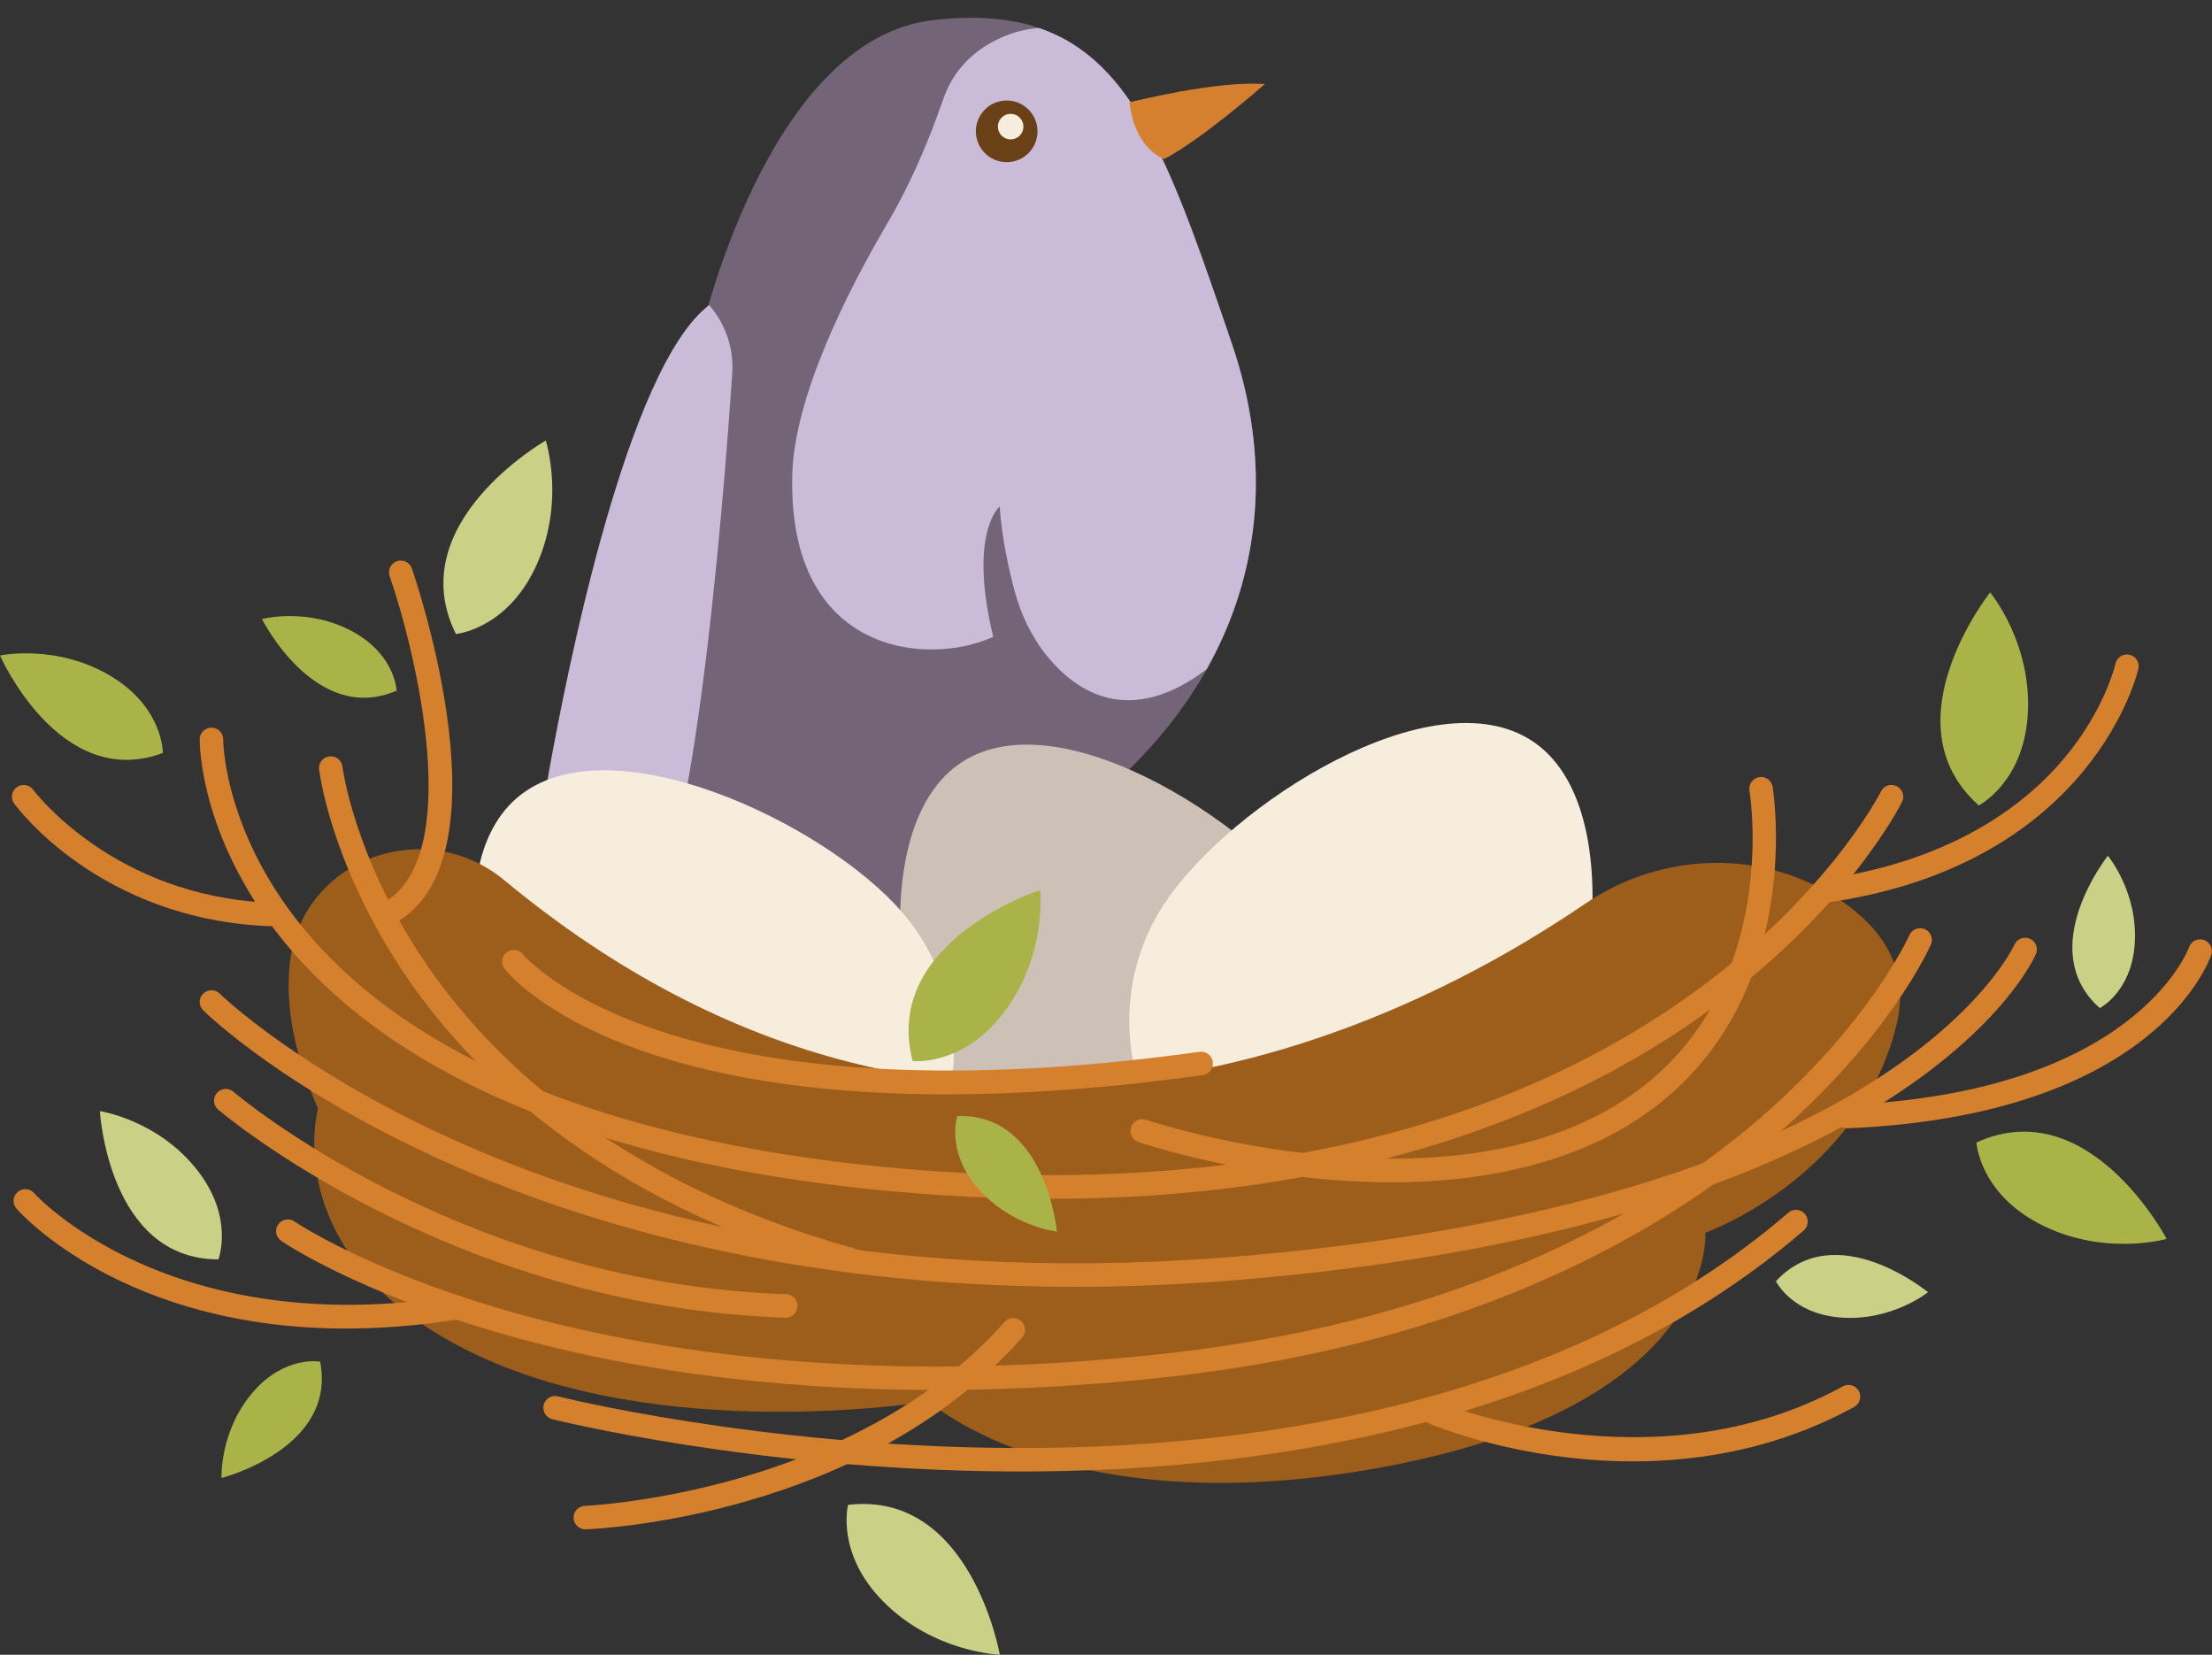 <?xml version="1.0" encoding="UTF-8"?>
<!DOCTYPE svg PUBLIC '-//W3C//DTD SVG 1.0//EN'
          'http://www.w3.org/TR/2001/REC-SVG-20010904/DTD/svg10.dtd'>
<svg height="622.1" preserveAspectRatio="xMidYMid meet" version="1.0" viewBox="0.0 -6.7 831.8 622.1" width="831.8" xmlns="http://www.w3.org/2000/svg" xmlns:xlink="http://www.w3.org/1999/xlink" zoomAndPan="magnify"
><rect x="0.0" y="-6.7" width="831.8" height="622.1" fill="#333333" stroke="none"/><defs
  ><clipPath id="a"
    ><path d="M 318 558 L 376 558 L 376 615.379 L 318 615.379 Z M 318 558"
    /></clipPath
    ><clipPath id="b"
    ><path d="M 690 346 L 831.75 346 L 831.75 418 L 690 418 Z M 690 346"
    /></clipPath
  ></defs
  ><g
  ><g id="change1_1"
    ><path d="M 263.102 120.504 C 263.102 120.504 287.949 7.844 351.141 0.82 C 419.234 -6.746 434.367 37.965 463.258 122.566 C 492.145 207.168 450.875 287.641 349.766 330.973 C 248.656 374.309 180.562 271.133 263.102 120.504" fill="#736477"
    /></g
    ><g id="change2_1"
    ><path d="M 266.656 108 C 272.855 115.082 275.984 124.324 275.348 133.719 C 272.031 182.773 259.871 337.914 238.453 342.547 C 227.145 344.992 218.957 337.109 213.352 327.602 C 205.863 314.891 203.496 299.801 206.086 285.277 C 213.586 243.25 236.074 131.352 266.656 108" fill="#cabbd8"
    /></g
    ><g id="change3_1"
    ><path d="M 499.344 342.449 C 523.488 379.906 512.352 430.066 474.473 454.48 C 436.594 478.898 386.316 468.324 362.172 430.867 C 338.027 393.41 323.953 304.145 361.832 279.73 C 399.711 255.312 475.199 304.992 499.344 342.449" fill="#cdc0b7"
    /></g
    ><g id="change4_1"
    ><path d="M 573.984 423.027 C 549.367 460.18 498.961 470.113 461.391 445.223 C 423.824 420.332 413.32 370.035 437.938 332.887 C 462.551 295.734 538.66 247.016 576.227 271.906 C 613.797 296.797 598.598 385.879 573.984 423.027" fill="#f6eddc"
    /></g
    ><g id="change4_2"
    ><path d="M 339.215 336.227 C 368.359 369.938 364.352 421.16 330.258 450.637 C 296.168 480.109 244.902 476.676 215.758 442.961 C 186.609 409.25 160.191 322.832 194.281 293.355 C 228.371 263.883 310.066 302.516 339.215 336.227" fill="#f6eddc"
    /></g
    ><g id="change5_1"
    ><path d="M 109.105 354.453 C 107.254 369.316 109.723 387.637 119.594 410.07 C 119.594 410.07 104.039 465.109 175.832 501.008 C 247.621 536.902 349.328 520.152 349.328 520.152 C 349.328 520.152 401.973 568.012 524.02 544.082 C 646.062 520.152 641.277 456.734 641.277 456.734 C 641.277 456.734 698.711 436.395 713.07 378.961 C 718.453 357.426 707.684 342.281 692.121 331.766 C 663.18 312.211 624.953 313.379 596.094 333.055 C 528.512 379.129 359.73 465.164 189.566 324.16 C 159.914 299.586 113.863 316.234 109.105 354.453" fill="#9d5e1b"
    /></g
    ><g id="change6_2"
    ><path d="M 171.438 231.648 C 150.715 189.957 205.227 158.922 205.227 158.922 C 205.227 158.922 212.941 182.691 201.035 207.254 C 190.023 229.969 171.438 231.648 171.438 231.648" fill="#cad086"
    /></g
    ><g id="change7_1"
    ><path d="M 343.191 392.18 C 331.449 347.129 391.164 327.918 391.164 327.918 C 391.164 327.918 393.848 352.766 377.16 374.367 C 361.73 394.348 343.191 392.18 343.191 392.18" fill="#aab348"
    /></g
    ><g id="change7_2"
    ><path d="M 744.105 296.098 C 709.344 265.129 748.367 216.016 748.367 216.016 C 748.367 216.016 764.383 235.203 762.484 262.434 C 760.73 287.617 744.105 296.098 744.105 296.098" fill="#aab348"
    /></g
    ><g id="change6_3"
    ><path d="M 789.598 372.289 C 764.738 350.141 792.645 315.02 792.645 315.02 C 792.645 315.02 804.098 328.742 802.742 348.215 C 801.488 366.223 789.598 372.289 789.598 372.289" fill="#cad086"
    /></g
    ><g id="change7_3"
    ><path d="M 149.148 252.949 C 118.582 266.141 98.516 226.02 98.516 226.02 C 98.516 226.02 115.785 221.426 132.867 230.875 C 148.664 239.609 149.148 252.949 149.148 252.949" fill="#aab348"
    /></g
    ><g id="change6_4"
    ><path d="M 667.816 474.973 C 690.43 450.539 725.016 479.105 725.016 479.105 C 725.016 479.105 711.078 490.297 691.637 488.57 C 673.656 486.973 667.816 474.973 667.816 474.973" fill="#cad086"
    /></g
    ><g id="change7_4"
    ><path d="M 120.383 505.195 C 126.777 537.867 83.305 548.945 83.305 548.945 C 83.305 548.945 82.488 531.094 95.352 516.41 C 107.246 502.828 120.383 505.195 120.383 505.195" fill="#aab348"
    /></g
    ><g id="change7_5"
    ><path d="M 743.215 422.809 C 785.586 403.52 814.746 459.055 814.746 459.055 C 814.746 459.055 790.727 465.957 766.586 453.223 C 744.258 441.445 743.215 422.809 743.215 422.809" fill="#aab348"
    /></g
    ><g clip-path="url(#a)" id="change6_1"
    ><path d="M 318.91 559.039 C 365.145 553.594 375.977 615.379 375.977 615.379 C 375.977 615.379 350.996 614.621 331.891 595.133 C 314.219 577.102 318.91 559.039 318.91 559.039" fill="#cad086"
    /></g
    ><g id="change7_6"
    ><path d="M 61.234 276.379 C 22.414 290.852 0 239.727 0 239.727 C 0 239.727 21.758 235.102 42.391 247.918 C 61.477 259.77 61.234 276.379 61.234 276.379" fill="#aab348"
    /></g
    ><g id="change6_5"
    ><path d="M 82.121 466.758 C 40.691 466.754 37.555 411.016 37.555 411.016 C 37.555 411.016 59.559 414.285 74.41 433.508 C 88.152 451.281 82.121 466.758 82.121 466.758" fill="#cad086"
    /></g
    ><g id="change8_2"
    ><path d="M 395.148 443.965 C 381.891 443.965 368.125 443.527 353.824 442.598 C 274.176 437.426 167.188 417.316 109.82 350.887 C 75.027 310.598 75.078 272.809 75.094 271.223 C 75.125 268.801 77.094 266.855 79.512 266.855 C 79.531 266.855 79.547 266.855 79.566 266.855 C 82.004 266.887 83.957 268.883 83.93 271.32 C 83.926 271.824 84.098 307.922 116.973 345.652 C 172.477 409.352 276.723 428.738 354.398 433.781 C 432.324 438.84 543.961 431.699 633.336 368.945 C 686.734 331.449 707.117 291.25 707.316 290.848 C 708.402 288.668 711.055 287.773 713.234 288.855 C 715.422 289.938 716.316 292.586 715.234 294.77 C 714.387 296.477 693.91 337.051 638.887 375.844 C 593.375 407.926 515.453 443.965 395.148 443.965" fill="#d5802d"
    /></g
    ><g id="change8_3"
    ><path d="M 320.016 471.324 C 319.621 471.324 319.219 471.273 318.82 471.16 C 224.801 444.836 175.777 395.133 151.211 358.07 C 124.465 317.727 120.164 283.984 119.996 282.57 C 119.703 280.148 121.434 277.949 123.855 277.656 C 126.305 277.363 128.477 279.098 128.766 281.516 C 128.832 282.027 133.168 315.047 158.844 353.598 C 182.602 389.262 230.051 437.129 321.203 462.652 C 323.551 463.309 324.926 465.746 324.266 468.098 C 323.719 470.051 321.945 471.324 320.016 471.324" fill="#d5802d"
    /></g
    ><g id="change8_4"
    ><path d="M 404.203 477.074 C 298.57 477.074 220.461 453.391 171.062 431.688 C 108.223 404.086 77.68 374.387 76.41 373.137 C 74.672 371.422 74.652 368.629 76.363 366.891 C 78.074 365.148 80.871 365.133 82.609 366.84 C 82.914 367.137 113.559 396.859 175.074 423.805 C 231.863 448.676 327.34 476.195 459.668 466.094 C 532.434 460.531 633.961 444.523 704.391 399.828 C 746.301 373.234 757.367 348.734 757.477 348.488 C 758.449 346.262 761.043 345.227 763.281 346.199 C 765.516 347.164 766.551 349.746 765.59 351.984 C 765.129 353.062 753.785 378.68 710.07 406.688 C 638.09 452.797 534.539 469.234 460.344 474.902 C 440.848 476.391 422.121 477.074 404.203 477.074" fill="#d5802d"
    /></g
    ><g id="change8_5"
    ><path d="M 352.121 515.852 C 301.805 515.852 245.062 510.723 189.578 494.938 C 134.328 479.215 106.863 460.562 105.723 459.773 C 103.715 458.395 103.207 455.645 104.59 453.637 C 105.973 451.625 108.719 451.117 110.73 452.496 C 111.004 452.684 138.465 471.273 192.504 486.578 C 242.398 500.719 325.801 514.871 439.77 502 C 553.609 489.148 623.305 446.918 661.723 413.758 C 703.117 378.031 717.855 345.203 718 344.875 C 718.98 342.645 721.59 341.629 723.824 342.613 C 726.055 343.594 727.066 346.199 726.086 348.438 C 725.465 349.848 710.387 383.426 667.496 420.445 C 628.133 454.422 556.844 497.676 440.758 510.781 C 415.445 513.637 385.168 515.852 352.121 515.852" fill="#d5802d"
    /></g
    ><g id="change8_6"
    ><path d="M 383.824 546.5 C 382.117 546.5 380.441 546.492 378.758 546.48 C 283.754 545.812 208.402 527.02 207.652 526.828 C 205.285 526.23 203.855 523.828 204.453 521.461 C 205.051 519.098 207.453 517.668 209.816 518.262 C 210.559 518.449 285.047 537.012 379.023 537.648 C 465.41 538.277 586.434 523.359 672.492 449.203 C 674.348 447.609 677.133 447.816 678.723 449.664 C 680.316 451.512 680.109 454.301 678.262 455.895 C 591.758 530.438 471.398 546.5 383.824 546.5" fill="#d5802d"
    /></g
    ><g id="change8_7"
    ><path d="M 523.254 437.793 C 513.184 437.793 502.297 437.195 490.539 435.848 C 455.246 431.805 429.16 423 428.066 422.629 C 425.762 421.844 424.527 419.332 425.312 417.023 C 426.102 414.715 428.617 413.484 430.918 414.266 C 431.953 414.617 535.219 449.051 603.84 410.992 C 671.496 373.469 658.008 291.406 657.867 290.582 C 657.445 288.18 659.055 285.887 661.457 285.469 C 663.859 285.031 666.148 286.652 666.566 289.059 C 666.723 289.945 681.223 378.18 608.121 418.719 C 591.391 428 564.055 437.789 523.254 437.793" fill="#d5802d"
    /></g
    ><g id="change8_8"
    ><path d="M 130.117 492.758 C 46.789 492.758 8.043 449.793 6.195 447.68 C 4.586 445.848 4.77 443.055 6.605 441.449 C 8.434 439.84 11.223 440.023 12.832 441.852 C 13.328 442.414 63.633 497.793 171.543 480.492 C 173.953 480.094 176.215 481.746 176.602 484.152 C 176.992 486.562 175.352 488.828 172.941 489.215 C 157.543 491.688 143.266 492.758 130.117 492.758" fill="#d5802d"
    /></g
    ><g id="change8_9"
    ><path d="M 101.648 341.5 C 101.594 341.5 101.535 341.5 101.477 341.5 C 37.852 339.051 6.645 297.191 5.344 295.414 C 3.906 293.441 4.344 290.676 6.312 289.242 C 8.289 287.801 11.043 288.238 12.484 290.207 C 12.863 290.723 42.715 330.395 101.816 332.668 C 104.254 332.762 106.152 334.816 106.062 337.254 C 105.969 339.633 104.008 341.5 101.648 341.5" fill="#d5802d"
    /></g
    ><g id="change8_10"
    ><path d="M 145.324 341.5 C 143.711 341.5 142.156 340.617 141.379 339.082 C 140.273 336.906 141.145 334.246 143.32 333.145 C 175.324 316.918 156.488 238.68 146.531 209.902 C 145.734 207.598 146.953 205.078 149.258 204.281 C 151.57 203.488 154.082 204.707 154.879 207.012 C 156.445 211.535 192.711 318.008 147.316 341.023 C 146.676 341.348 145.992 341.5 145.324 341.5" fill="#d5802d"
    /></g
    ><g clip-path="url(#b)" id="change8_1"
    ><path d="M 694.52 417.48 C 692.164 417.48 690.211 415.621 690.109 413.25 C 690.008 410.812 691.898 408.754 694.34 408.652 C 803.109 404.07 822.965 349.973 823.152 349.426 C 823.945 347.129 826.449 345.891 828.75 346.668 C 831.051 347.449 832.297 349.934 831.527 352.238 C 830.707 354.703 810.094 412.617 694.707 417.477 C 694.645 417.48 694.582 417.48 694.52 417.48" fill="#d5802d"
    /></g
    ><g id="change8_11"
    ><path d="M 687.34 332.527 C 685.184 332.527 683.297 330.949 682.973 328.754 C 682.621 326.34 684.289 324.098 686.699 323.738 C 735.422 316.566 762.391 294.965 776.434 278.109 C 791.656 259.836 795.465 242.988 795.5 242.82 C 796.02 240.445 798.359 238.922 800.75 239.441 C 803.133 239.957 804.648 242.297 804.137 244.676 C 803.98 245.406 787.387 317.844 687.988 332.48 C 687.77 332.512 687.555 332.527 687.34 332.527" fill="#d5802d"
    /></g
    ><g id="change8_12"
    ><path d="M 614.043 542.691 C 571.754 542.691 539.387 529.312 537.254 528.406 C 535.008 527.453 533.961 524.867 534.906 522.617 C 535.855 520.371 538.445 519.324 540.695 520.27 C 541.496 520.609 621.629 553.617 692.996 514.484 C 695.141 513.309 697.82 514.098 698.996 516.23 C 700.168 518.371 699.387 521.059 697.246 522.23 C 668.887 537.781 639.645 542.691 614.043 542.691" fill="#d5802d"
    /></g
    ><g id="change8_13"
    ><path d="M 220.102 568.242 C 217.734 568.242 215.777 566.367 215.691 563.984 C 215.602 561.547 217.504 559.5 219.941 559.406 C 220.941 559.371 320.449 554.973 377.727 490.301 C 379.34 488.477 382.133 488.305 383.965 489.922 C 385.789 491.539 385.961 494.332 384.344 496.16 C 324.512 563.711 224.492 568.086 220.262 568.238 C 220.207 568.242 220.152 568.242 220.102 568.242" fill="#d5802d"
    /></g
    ><g id="change8_14"
    ><path d="M 295.484 488.676 C 295.438 488.676 295.387 488.676 295.336 488.672 C 169.004 484.48 82.859 411.16 82.004 410.422 C 80.16 408.824 79.961 406.039 81.555 404.191 C 83.148 402.348 85.941 402.145 87.785 403.738 C 88.617 404.457 172.527 475.758 295.633 479.844 C 298.066 479.922 299.98 481.965 299.898 484.402 C 299.82 486.793 297.859 488.676 295.484 488.676" fill="#d5802d"
    /></g
    ><g id="change8_15"
    ><path d="M 355.758 404.719 C 228.164 404.719 191.543 359.84 189.742 357.523 C 188.246 355.598 188.598 352.82 190.523 351.324 C 192.445 349.832 195.207 350.176 196.707 352.086 C 197.242 352.758 250.496 416.629 451.074 388.727 C 453.504 388.383 455.719 390.082 456.055 392.492 C 456.391 394.91 454.707 397.141 452.289 397.477 C 415.449 402.602 383.449 404.719 355.758 404.719" fill="#d5802d"
    /></g
    ><g id="change7_7"
    ><path d="M 359.992 412.883 C 393.266 411.648 397.445 456.312 397.445 456.312 C 397.445 456.312 379.68 454.344 367.18 439.352 C 355.613 425.488 359.992 412.883 359.992 412.883" fill="#aab348"
    /></g
    ><g id="change2_2"
    ><path d="M 463.258 122.566 C 441.027 57.465 426.918 16.023 390.582 3.805 C 385.859 4.199 380.918 5.387 375.902 7.699 C 363.449 13.445 357.516 22.457 354.738 30.461 C 349.137 46.594 342.445 62.312 333.805 77.039 C 318.301 103.465 298.684 142.484 297.93 171.812 C 296.188 239.746 349.156 243.887 373.5 232.711 C 364.008 193.465 375.93 183.684 375.93 183.684 C 376.676 195.605 379.457 207.773 381.582 215.652 C 383.984 224.566 388.043 232.988 393.891 240.133 C 404.727 253.359 424.633 266.879 453.742 244.91 C 474.395 208.168 478.059 165.914 463.258 122.566" fill="#cabbd8"
    /></g
    ><g id="change9_1"
    ><path d="M 390.141 42.676 C 390.141 49.078 384.953 54.266 378.551 54.266 C 372.148 54.266 366.961 49.078 366.961 42.676 C 366.961 36.273 372.148 31.086 378.551 31.086 C 384.953 31.086 390.141 36.273 390.141 42.676" fill="#6a4016"
    /></g
    ><g id="change4_3"
    ><path d="M 384.852 40.906 C 384.852 43.559 382.699 45.711 380.047 45.711 C 377.391 45.711 375.238 43.559 375.238 40.906 C 375.238 38.25 377.391 36.098 380.047 36.098 C 382.699 36.098 384.852 38.25 384.852 40.906" fill="#f6eddc"
    /></g
    ><g id="change10_1"
    ><path d="M 424.738 31.773 C 424.738 31.773 457.066 23.52 475.637 24.895 C 475.637 24.895 452.25 45.527 437.805 53.094 C 437.805 53.094 426.801 49.656 424.738 31.773" fill="#d5802f"
    /></g
  ></g
></svg
>
